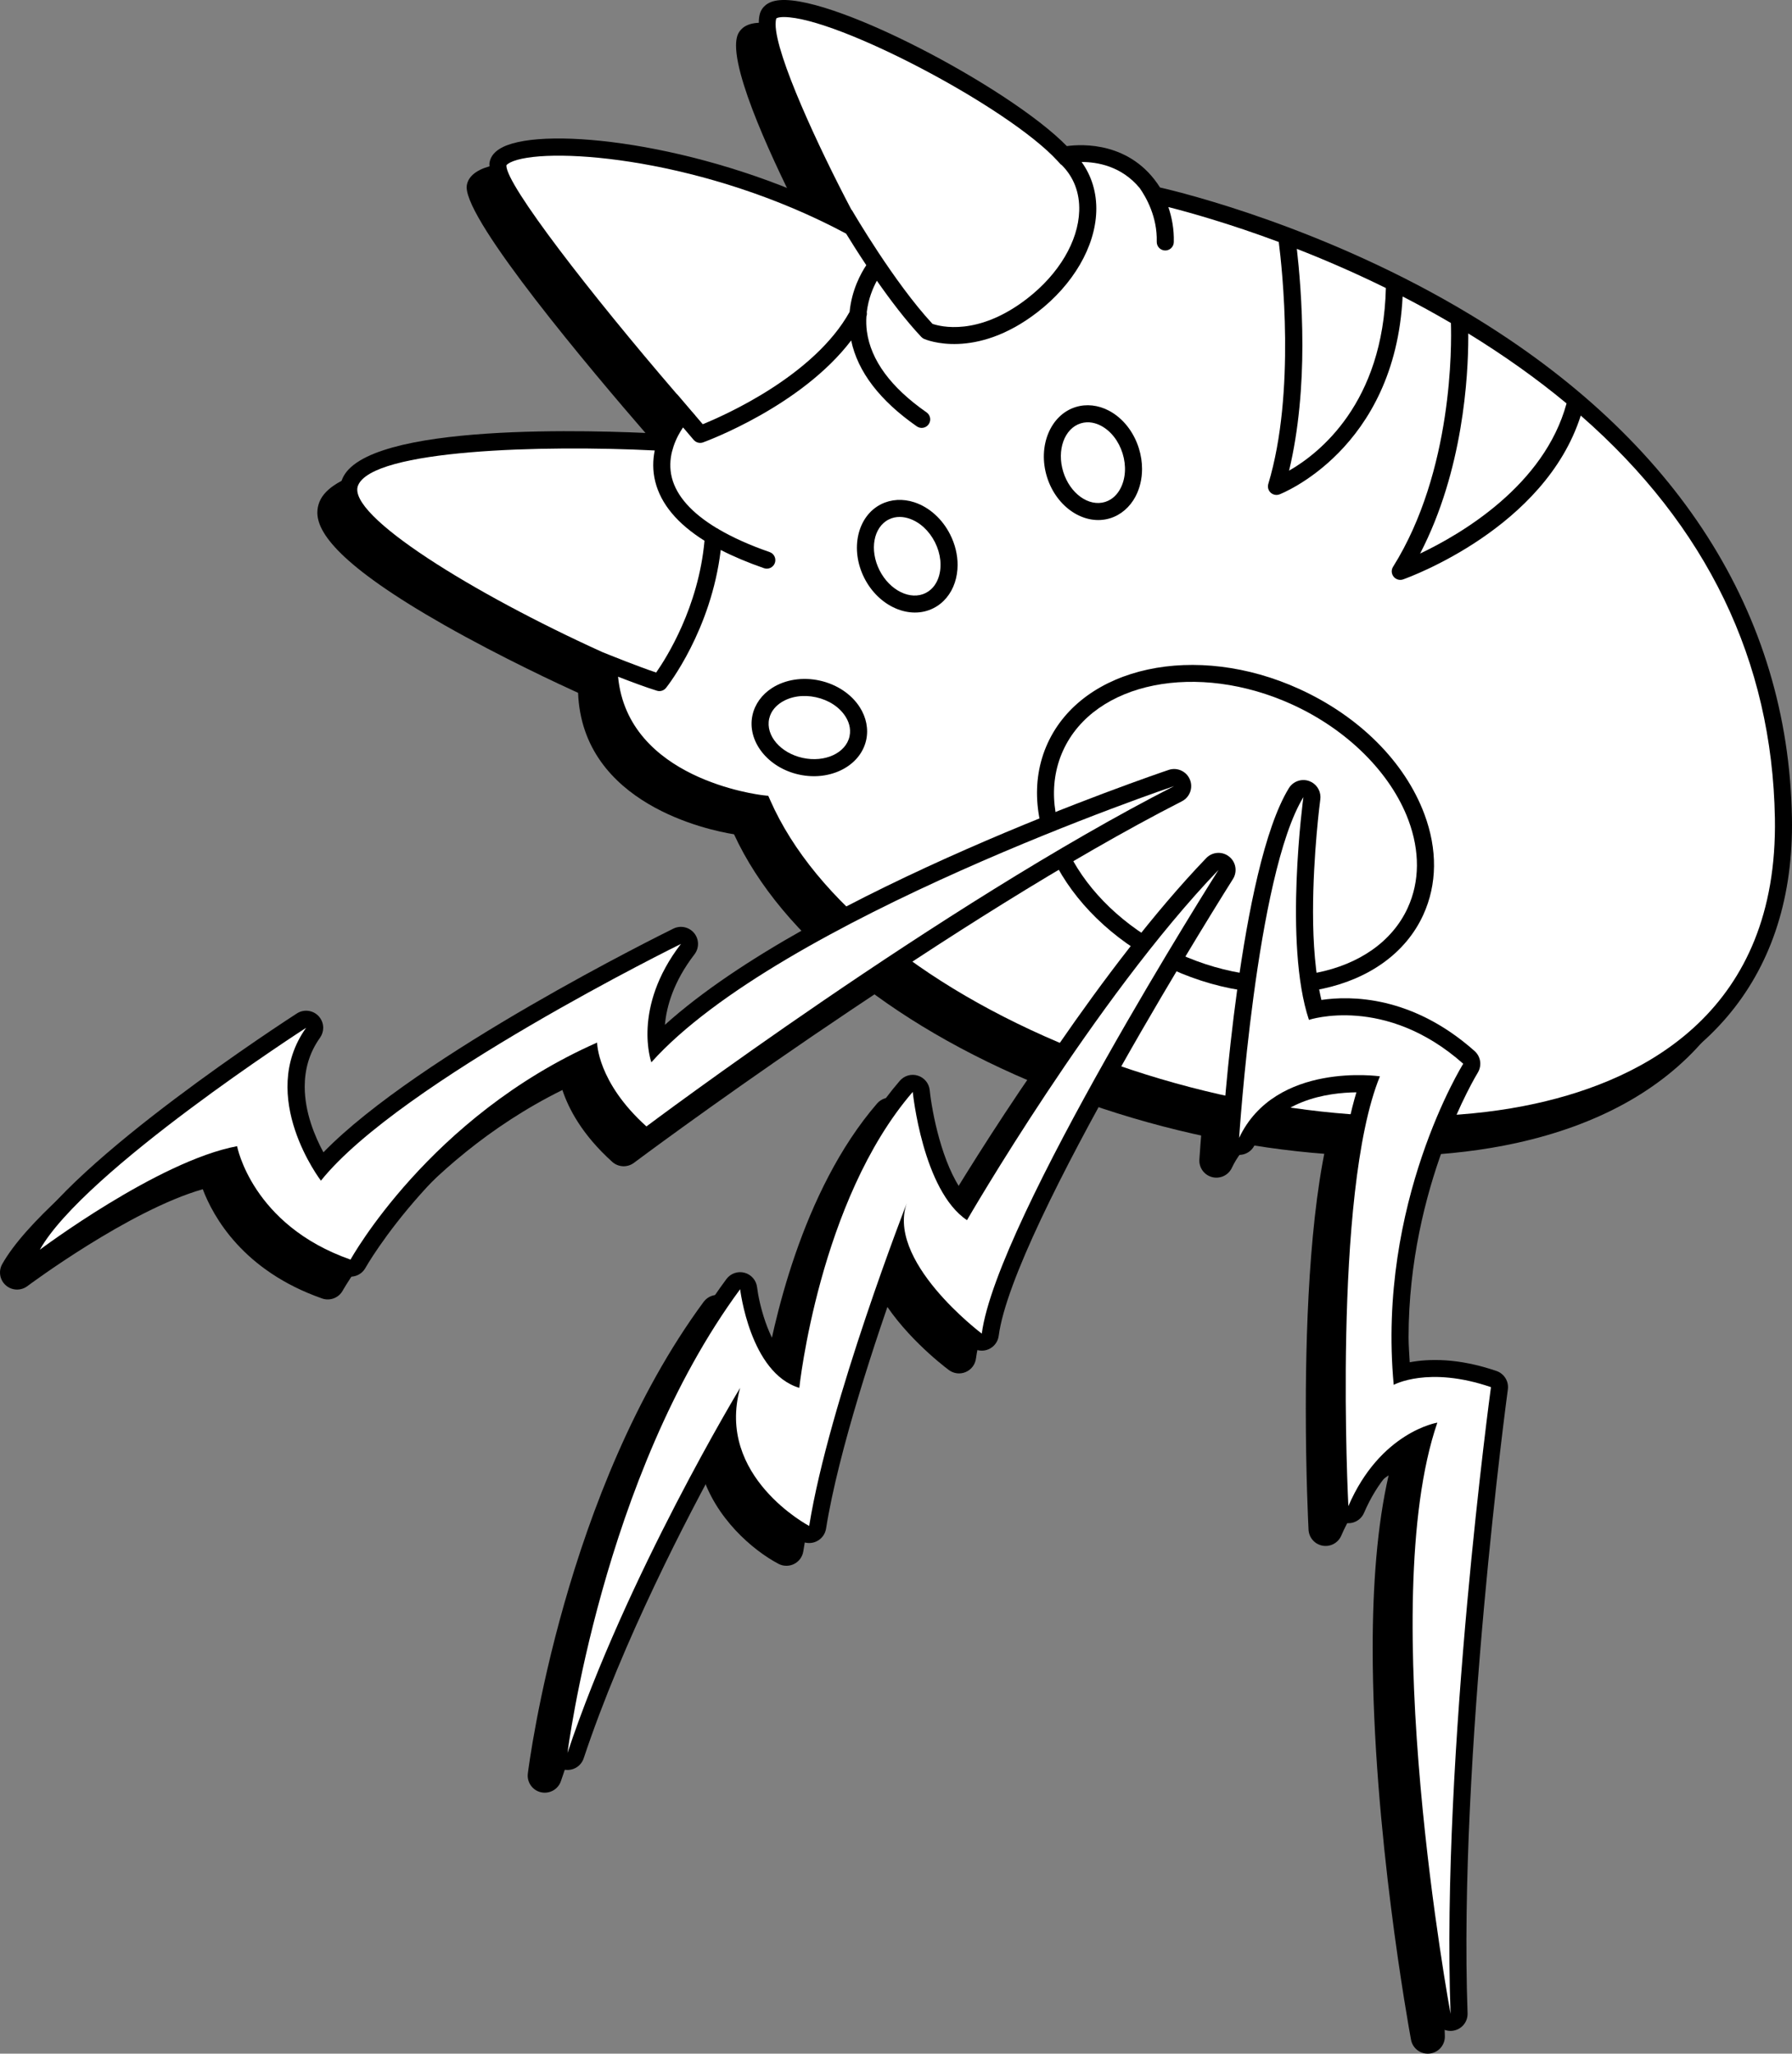<?xml version="1.0" encoding="utf-8"?>
<!-- Generator: Adobe Illustrator 20.1.0, SVG Export Plug-In . SVG Version: 6.00 Build 0)  -->
<svg version="1.1" id="Layer_1" xmlns="http://www.w3.org/2000/svg" xmlns:xlink="http://www.w3.org/1999/xlink" x="0px" y="0px"
	 viewBox="0 0 339.162 388.616" style="enable-background:new 0 0 339.162 388.616;" xml:space="preserve">
<rect x="0" y="0" width="339.162" height="388.616" fill="#808080" stroke="none"/>
<g>
	<path d="M142.35,4.471c-1.953,0.437-2.602,1.67-2.816,2.366
		c-0.152,0.503-0.227,1.105-0.227,1.794c0,7.641,8.909,25.789,13.626,34.868
		c-25.089-12.083-53.79-15.354-62.009-11.39c-1.484,0.717-2.346,1.693-2.568,2.9
		c-0.023,0.127-0.035,0.264-0.035,0.412c0,6.682,23.215,34.258,34.408,47.168
		c-1.039,1.251-1.744,2.732-2.151,3.777c-11.7-0.625-55.78-2.24-60.122,8.615
		c-0.23,0.584-0.396,1.245-0.396,2.007c0,3.743,4.023,9.917,23.974,21.258
		c10.87,6.179,22.23,11.433,25.376,12.862c0.826,21.07,24.71,25.998,29.514,26.765
		c8.983,19.48,31.311,37.283,61.49,48.935c29.466,11.373,61.833,14.921,86.583,9.486
		c30.908-6.791,47.863-26.613,47.863-55.893c0-0.445-0.004-0.889-0.012-1.334
		c-0.672-38.659-21.719-71.582-60.865-95.213c-27.164-16.395-54.453-23.088-58.74-24.071
		c-5.496-8.683-14.73-8.229-17.634-7.827C186.782,20.838,151.761,2.361,142.35,4.471z"/>
	<g>
		<path d="M115.877,219.861c1.148,1.031,2.865,1.11,4.102,0.185
			c0.558-0.416,56.291-42.097,99.406-64.113c1.506-0.77,2.162-2.57,1.506-4.129
			c-0.662-1.561-2.408-2.348-4.008-1.805c-2.895,0.974-67.208,22.879-95.347,48.232
			c0.308-3.475,1.623-8.168,5.6-13.336c0.445-0.583,0.67-1.274,0.67-1.969
			c0-0.727-0.244-1.453-0.735-2.045c-0.948-1.163-2.573-1.518-3.92-0.855
			c-2.073,1.02-48.2,23.801-66.243,42.334c-1.607-2.974-3.541-7.541-3.541-12.428
			c0-3.088,0.775-6.29,2.896-9.261c0.404-0.566,0.602-1.222,0.602-1.875
			c0-0.809-0.3-1.611-0.892-2.23c-1.066-1.125-2.786-1.327-4.087-0.489
			c-1.742,1.122-42.775,27.68-51.469,43.134c-0.75,1.333-0.466,3.006,0.685,4.014
			c1.147,1.008,2.845,1.072,4.068,0.158c0.203-0.152,19.273-14.367,33.206-18.346
			c1.986,5.232,7.638,15.439,22.591,20.675c1.488,0.518,3.132-0.108,3.894-1.485
			c0.137-0.252,13.728-24.217,41.58-37.966C107.587,209.715,110.107,214.666,115.877,219.861z"
			/>
		<path d="M278.922,263.736c-7.283-2.49-12.838-2.317-16.414-1.646
			c-0.08-1.567-0.221-3.167-0.221-4.69c0-28.676,12.943-49.854,13.09-50.089
			c0.322-0.524,0.486-1.116,0.486-1.705c0-0.896-0.375-1.784-1.086-2.417
			c-11.857-10.524-23.459-10.477-28.99-9.662c-1.154-4.875-1.584-10.828-1.584-16.635
			c0-10.969,1.355-21.146,1.379-21.314c0.018-0.145,0.029-0.289,0.029-0.434
			c0-1.351-0.844-2.577-2.147-3.041c-1.439-0.512-3.039,0.051-3.836,1.352
			c-9.269,15.117-12.498,63.891-12.629,65.959c-0.098,1.547,0.914,2.944,2.414,3.331
			c1.496,0.39,3.066-0.343,3.727-1.743c4.039-8.537,13.766-9.926,19.273-9.996
			c-4.33,14.467-5.273,37.992-5.273,55.547c0,12.51,0.475,21.967,0.521,22.928
			c0.082,1.497,1.182,2.745,2.654,3.009c1.482,0.267,2.945-0.522,3.539-1.899
			c2.59-6.009,6.068-9.451,8.963-11.411c-2.18,9.472-3.017,20.889-3.017,32.725
			c0,34.283,6.84,71.836,7.254,74.074c0.307,1.661,1.848,2.807,3.527,2.619
			c1.684-0.188,2.936-1.638,2.879-3.325c-1.758-48.381,7.523-117.354,7.617-118.046
			C281.287,265.699,280.381,264.237,278.922,263.736z M267.004,385.385L267.004,385.385
			c0,0.035,0,0.082,0,0.117C267.004,385.461,267.004,385.426,267.004,385.385z"/>
		<path d="M228.308,166.382c-1.303-1.022-3.176-0.894-4.318,0.302
			c-19.683,20.467-39.589,52.667-45.961,63.322c-4.071-5.382-5.965-15.375-6.37-19.403
			c-0.129-1.28-1.013-2.364-2.243-2.757c-1.23-0.387-2.571-0.006-3.416,0.97
			c-14.345,16.611-19.78,41.979-21.521,52.708c-3.509-3.762-5.136-10.655-5.497-13.641
			c-0.157-1.312-1.103-2.405-2.383-2.742c-1.279-0.334-2.637,0.141-3.423,1.207
			c-26.333,35.736-33.003,87.088-33.274,89.256c-0.207,1.643,0.869,3.182,2.489,3.551
			c1.618,0.363,3.253-0.557,3.779-2.133c7.407-22.225,19.489-45.489,26.607-58.354
			c2.549,8.605,9.738,14.716,14.561,17.256c0.921,0.486,2.02,0.498,2.95,0.029
			c0.932-0.463,1.58-1.348,1.744-2.376c2.373-14.836,9.451-36.067,14.129-49.154
			c4.198,7.69,12.07,13.819,13.414,14.824c0.918,0.689,2.134,0.838,3.191,0.39
			c1.057-0.445,1.799-1.415,1.948-2.555c2.679-20.52,43.911-85.773,44.327-86.429
			C229.926,169.25,229.615,167.408,228.308,166.382z"/>
	</g>
	<path d="M146.656,0.166c-1.95,0.436-2.602,1.667-2.817,2.363c-0.153,0.504-0.225,1.107-0.225,1.799
		c0,7.636,8.906,25.788,13.626,34.864c-25.089-12.081-53.789-15.354-62.009-11.39
		c-1.484,0.719-2.348,1.693-2.568,2.9c-0.024,0.127-0.033,0.264-0.033,0.412
		c0,6.682,23.213,34.258,34.405,47.168c-1.042,1.25-1.746,2.732-2.15,3.777
		c-11.7-0.625-55.778-2.24-60.12,8.615c-0.232,0.584-0.402,1.245-0.402,2.007
		c0,3.745,4.027,9.919,23.98,21.258c10.867,6.182,22.225,11.433,25.369,12.862
		c0.83,21.072,24.713,25.998,29.518,26.768c8.983,19.477,31.311,37.28,61.49,48.929
		c29.466,11.382,61.834,14.927,86.582,9.489c30.91-6.785,47.861-26.613,47.861-55.895
		c0-0.44-0.002-0.885-0.012-1.332c-0.67-38.656-21.715-71.578-60.861-95.209
		c-27.164-16.399-54.459-23.092-58.74-24.075c-5.496-8.683-14.73-8.229-17.636-7.828
		C191.089,16.535,156.068-1.946,146.656,0.166z"/>
	<g>
		<path style="fill:#FFFFFF;" d="M128.236,74.689c0,0,1.333,1.566,2.638,3.093l0.723,0.826
			l-0.01,0.01c0.58,0.677,1.103,1.289,1.42,1.658
			c4.323-1.761,21.086-9.213,27.793-21.258c0.401-4.156,2.141-7.309,3.16-8.834
			c-1.557-2.334-2.871-4.429-3.822-5.975c-26.528-14.182-55.512-16.504-62.982-13.718
			c-0.955,0.36-1.274,0.7-1.312,0.797c0,0.018-0.004,0.04-0.004,0.063
			c0,3.678,15.896,24.209,32.182,43.132C128.095,74.545,128.166,74.613,128.236,74.689z"/>
		<path style="fill:#FFFFFF;" d="M161.342,39.94c0.08,0.137,7.856,13.494,15.139,21.34
			c1.438,0.498,8.611,2.435,17.934-4.787c5.986-4.635,9.666-10.838,9.842-16.592
			c0.109-3.473-1.072-6.475-3.393-8.75l-0.059,0.014l-0.635-0.697
			c-9.251-10.135-41.662-27.191-51.761-27.242c-1.167-0.004-1.462,0.243-1.482,0.26
			c-0.091,0.295-0.134,0.658-0.134,1.084c0,5.837,8.119,23.298,14.332,35.082
			C161.207,39.738,161.28,39.832,161.342,39.94z"/>
		<path style="fill:#FFFFFF;" d="M124.188,127.264c1.99-2.846,8.018-12.396,9.15-24.937
			c-5.137-3.223-8.255-6.96-9.314-11.168c-0.534-2.134-0.469-4.132-0.106-5.915
			c-21.097-1.064-53.425-0.202-56.155,6.633c-2.245,5.607,21.893,20.484,46.2,31.5
			C115.772,124.113,120.795,126.127,124.188,127.264z"/>
	</g>
	<path style="fill:#FFFFFF;" d="M262.297,54.506c-5.91-2.91-11.617-5.367-16.852-7.414
		c0.412,3.579,1.049,10.338,1.049,18.242c0,7.49-0.648,15.952-2.52,23.733
		C249.695,85.786,261.777,76.299,262.297,54.506z"/>
	<path style="fill:#FFFFFF;" d="M296.492,76.341c-5.605-4.657-11.818-9.07-18.607-13.243
		c0,0.212,0.006,0.436,0.006,0.668c0,7.389-0.961,25.293-9.113,40.982
		C276.488,101.092,292.269,91.885,296.492,76.341z"/>
	<g>
		<path style="fill:#FFFFFF;" d="M172.059,98.123c-0.965-0.319-2.415-0.547-3.855,0.18
			c-2.895,1.458-3.678,5.765-1.747,9.598c1.934,3.836,5.859,5.767,8.753,4.31
			c0-0.004,0-0.004,0-0.004c1.441-0.723,2.123-2.023,2.439-2.988
			c0.664-2.006,0.408-4.416-0.692-6.607C175.849,100.422,174.068,98.786,172.059,98.123z"/>
		<path style="fill:#FFFFFF;" d="M154.43,131.94c-2.397-0.526-4.791-0.172-6.568,0.974
			c-0.855,0.548-1.945,1.53-2.289,3.106c-0.689,3.168,2.16,6.488,6.354,7.4
			c4.193,0.916,8.167-0.914,8.858-4.08c0.343-1.58-0.235-2.928-0.785-3.779
			C158.86,133.782,156.83,132.459,154.43,131.94z"/>
		<path style="fill:#FFFFFF;" d="M209.16,94.983c1.541-0.478,2.426-1.647,2.9-2.546
			c0.984-1.869,1.134-4.288,0.408-6.632c-0.73-2.345-2.219-4.252-4.088-5.238
			c-0.902-0.471-2.291-0.934-3.832-0.457c-3.1,0.961-4.582,5.079-3.311,9.178
			C202.51,93.387,206.061,95.942,209.16,94.983z"/>
		<path style="fill:#FFFFFF;" d="M244.574,133.319c-17.988-8.201-37.435-4.299-43.365,8.697
			c-5.926,12.996,3.885,30.24,21.871,38.44c17.984,8.2,37.438,4.298,43.367-8.692
			c0,0,0,0,0-0.006c2.268-4.969,2.303-10.705,0.111-16.579
			C263.218,146.248,254.998,138.075,244.574,133.319z"/>
		<path style="fill:#FFFFFF;" d="M299.183,78.638c-6.785,21.304-32.496,30.603-33.621,31.003
			c-0.65,0.228-1.371,0.021-1.799-0.516c-0.428-0.534-0.475-1.281-0.108-1.865
			c11.363-18.134,11.086-42.134,10.953-46.135c-3.065-1.795-6.123-3.471-9.141-5.022
			c-1.43,28.997-23.092,37.37-23.316,37.453c-0.574,0.212-1.217,0.082-1.664-0.335
			c-0.449-0.421-0.619-1.06-0.443-1.643c5.221-17.318,2.605-40.91,1.98-45.791
			c-9.439-3.514-17-5.616-20.895-6.604c0.65,1.913,1.1,4.157,1.031,6.646
			c-0.023,0.892-0.768,1.595-1.658,1.571c-0.891-0.023-1.594-0.767-1.57-1.655
			c0.123-4.688-1.998-8.402-3.223-10.15c-3.447-4.17-8.033-4.945-10.999-4.94
			c1.91,2.636,2.885,5.856,2.777,9.342c-0.209,6.707-4.354,13.828-11.094,19.049
			c-11.81,9.15-21.104,5.259-21.494,5.089c-0.197-0.088-0.377-0.216-0.529-0.374
			c-2.908-3.089-5.857-6.98-8.41-10.639c-0.752,1.38-1.617,3.443-1.91,5.938
			c0.047,0.272,0.027,0.556-0.07,0.826c-0.056,0.902-0.041,1.846,0.094,2.833
			c0.746,5.459,4.543,10.611,11.291,15.314c0.734,0.512,0.914,1.518,0.401,2.249
			c-0.509,0.733-1.513,0.911-2.245,0.401c-7.019-4.893-11.189-10.356-12.424-16.258
			c-9.428,12.396-27.19,18.984-28.023,19.287c-0.631,0.231-1.341,0.044-1.781-0.467
			l-2.015-2.363c-0.552,0.811-1.282,2.043-1.788,3.549l-0.292,0.994h-0.005
			c-0.371,1.494-0.482,3.188-0.03,4.976c0.884,3.47,3.769,6.69,8.468,9.527
			c0.162,0.063,0.309,0.145,0.438,0.253c2.66,1.555,5.855,2.992,9.593,4.287
			c0.841,0.293,1.286,1.209,0.995,2.055c-0.292,0.841-1.212,1.287-2.056,0.996
			c-3.062-1.063-5.789-2.215-8.191-3.449c-1.805,15.182-9.98,25.635-10.348,26.094
			c-0.412,0.523-1.103,0.736-1.736,0.539c-2.004-0.616-4.881-1.689-7.347-2.649
			c1.845,19.312,26.421,22.316,27.51,22.439l0.92,0.103l0.375,0.85
			c8.385,19.021,30.287,36.529,60.101,48.043c28.892,11.156,60.568,14.648,84.72,9.346
			c21.023-4.617,45.949-17.736,45.32-54.02C335.406,125.059,323.072,99.53,299.183,78.638z
			 M203.588,77.027c2.027-0.63,4.264-0.386,6.293,0.685
			c2.625,1.381,4.687,3.984,5.671,7.137c0.398,1.289,0.598,2.605,0.598,3.891
			c0,1.858-0.416,3.652-1.231,5.203c-1.072,2.031-2.777,3.496-4.804,4.126
			c-4.795,1.485-10.16-2.021-11.961-7.823C196.358,84.444,198.795,78.515,203.588,77.027z
			 M163.94,140.027c-1.069,4.905-6.766,7.846-12.7,6.55
			c-5.936-1.294-9.892-6.338-8.824-11.244c0.456-2.072,1.769-3.898,3.698-5.138
			c2.496-1.602,5.777-2.118,9.008-1.413c3.226,0.705,5.994,2.538,7.597,5.034
			C163.959,135.748,164.393,137.954,163.94,140.027z M180.717,110.232
			c-0.72,2.181-2.158,3.908-4.055,4.86c-4.486,2.26-10.357-0.313-13.09-5.738
			c-2.73-5.424-1.307-11.676,3.178-13.935c1.895-0.955,4.139-1.085,6.322-0.363
			c2.814,0.929,5.283,3.153,6.766,6.104c0.927,1.838,1.401,3.815,1.401,5.726
			C181.239,108.039,181.064,109.172,180.717,110.232z M269.383,173.103L269.383,173.103
			c-6.662,14.616-28.037,19.233-47.643,10.292c-19.605-8.936-30.132-28.103-23.472-42.718
			c6.668-14.616,28.042-19.235,47.648-10.296c11.355,5.175,19.98,13.805,23.666,23.668
			C272.084,160.743,272.013,167.334,269.383,173.103z"/>
	</g>
	<g>
		<g>
			<path d="M120.184,215.557c1.148,1.031,2.861,1.107,4.098,0.182
				c0.559-0.419,56.295-42.097,99.41-64.113c1.506-0.77,2.162-2.57,1.506-4.129
				c-0.662-1.561-2.408-2.348-4.014-1.805c-2.891,0.975-67.207,22.879-95.341,48.238
				c0.308-3.48,1.623-8.174,5.598-13.342c0.447-0.58,0.668-1.277,0.668-1.972
				c0-0.724-0.244-1.45-0.729-2.042c-0.951-1.16-2.576-1.515-3.924-0.855
				c-2.072,1.02-48.199,23.801-66.245,42.334c-1.605-2.974-3.54-7.541-3.54-12.428
				c0-3.088,0.774-6.29,2.9-9.261c0.4-0.565,0.6-1.222,0.6-1.878
				c0-0.806-0.303-1.605-0.892-2.227c-1.072-1.122-2.786-1.324-4.087-0.486
				c-1.742,1.119-42.775,27.68-51.471,43.137c-0.748,1.327-0.464,3,0.688,4.008
				c1.146,1.008,2.842,1.072,4.066,0.158c0.202-0.155,19.274-14.367,33.207-18.343
				c1.982,5.229,7.639,15.436,22.592,20.672c1.486,0.519,3.129-0.108,3.894-1.485
				c0.14-0.252,13.726-24.211,41.584-37.963C111.895,205.412,114.41,210.36,120.184,215.557z"
				/>
			<path d="M283.228,259.432c-7.283-2.49-12.838-2.32-16.418-1.649
				c-0.076-1.567-0.217-3.167-0.217-4.69c0-28.679,12.943-49.855,13.088-50.089
				c0.328-0.527,0.488-1.116,0.488-1.708c0-0.896-0.375-1.781-1.09-2.414
				c-11.855-10.523-23.455-10.477-28.986-9.662c-1.156-4.875-1.582-10.828-1.582-16.629
				c0-10.969,1.353-21.152,1.375-21.318c0.02-0.146,0.029-0.291,0.029-0.436
				c0-1.348-0.848-2.578-2.145-3.041c-1.439-0.512-3.039,0.054-3.836,1.355
				c-9.27,15.117-12.498,63.888-12.633,65.956c-0.096,1.547,0.918,2.944,2.418,3.334
				c1.496,0.387,3.061-0.343,3.727-1.746c4.043-8.534,13.766-9.926,19.273-9.996
				c-4.33,14.467-5.273,37.992-5.273,55.547c0,12.507,0.475,21.967,0.521,22.928
				c0.082,1.5,1.178,2.745,2.654,3.012c1.48,0.264,2.945-0.522,3.539-1.901
				c2.59-6.012,6.068-9.448,8.959-11.411c-2.176,9.475-3.014,20.886-3.014,32.725
				c0,34.283,6.84,71.836,7.25,74.074c0.311,1.664,1.852,2.807,3.533,2.619
				c1.68-0.185,2.934-1.635,2.871-3.325c-1.752-48.378,7.523-117.349,7.623-118.046
				C285.59,261.395,284.687,259.93,283.228,259.432z M271.308,381.081c0-0.003,0-0.003,0-0.003
				c0,0.041,0,0.079,0.002,0.117C271.308,381.158,271.308,381.12,271.308,381.081z"/>
			<path d="M232.613,162.079c-1.305-1.025-3.174-0.896-4.322,0.305
				c-19.677,20.467-39.583,52.661-45.958,63.319c-4.07-5.385-5.962-15.378-6.369-19.406
				c-0.131-1.28-1.011-2.364-2.241-2.751c-1.233-0.393-2.571-0.009-3.416,0.967
				c-14.347,16.611-19.782,41.977-21.522,52.705c-3.508-3.759-5.138-10.655-5.498-13.641
				c-0.155-1.312-1.102-2.399-2.383-2.739c-1.282-0.337-2.635,0.141-3.422,1.204
				c-26.332,35.736-33.002,87.088-33.273,89.256c-0.207,1.647,0.871,3.182,2.489,3.551
				c1.618,0.369,3.253-0.551,3.776-2.133c7.41-22.225,19.492-45.489,26.61-58.348
				c2.549,8.599,9.737,14.713,14.561,17.253c0.92,0.483,2.019,0.495,2.95,0.026
				c0.932-0.463,1.578-1.348,1.744-2.373c2.372-14.842,9.449-36.064,14.129-49.157
				c4.198,7.69,12.068,13.819,13.414,14.827c0.916,0.686,2.131,0.838,3.191,0.39
				c1.057-0.448,1.799-1.418,1.948-2.558c2.677-20.52,43.911-85.77,44.327-86.429
				C234.236,164.944,233.922,163.101,232.613,162.079z"/>
		</g>
		<path style="fill:#FFFFFF;" d="M222.22,148.751c0,0-74.675,25.201-98.941,52.269
			c0,0-3.733-10.266,5.601-22.403c0,0-53.203,26.136-68.142,44.804
			c0,0-12.132-15.864-2.798-28.934c0,0-42.003,27.07-50.405,42.003
			c0,0,22.403-16.802,37.338-19.597c0,0,2.797,14.93,21.469,21.463
			c0,0,14.936-27.07,46.67-41.068c0,0,0,7.465,9.334,15.867
			C122.346,213.155,178.351,171.149,222.22,148.751z"/>
		<path style="fill:#FFFFFF;" d="M274.539,381.081c0,0-14.332-77.499-2.502-111.876
			c0,0-10.783,1.74-16.84,15.8c0,0-3.064-59.2,5.971-81.331
			c0,0-19.77-2.877-26.643,11.64c0,0,3.205-49.866,12.162-64.475
			c0,0-3.772,27.743,1.049,42.151c0,0,14.41-4.822,29.203,8.306c0,0-16.375,26.227-13.158,60.762
			c0,0,6.522-3.633,18.404,0.431C282.185,262.488,272.752,331.854,274.539,381.081z"/>
		<path style="fill:#FFFFFF;" d="M230.621,164.616c0,0-42.003,66.275-44.805,87.744
			c0,0-18.665-14.004-13.999-25.204c0,0-14.935,38.271-18.668,61.603
			c0,0-17.735-9.334-13.068-26.133c0,0-21.469,35.473-32.672,69.073
			c0,0,6.535-52.274,32.672-87.741c0,0,1.867,15.867,11.199,18.668
			c0,0,3.736-35.47,21.469-56.004c0,0,1.869,18.668,10.268,24.27
			C183.016,230.891,207.285,188.885,230.621,164.616z"/>
	</g>
</g>
</svg>
